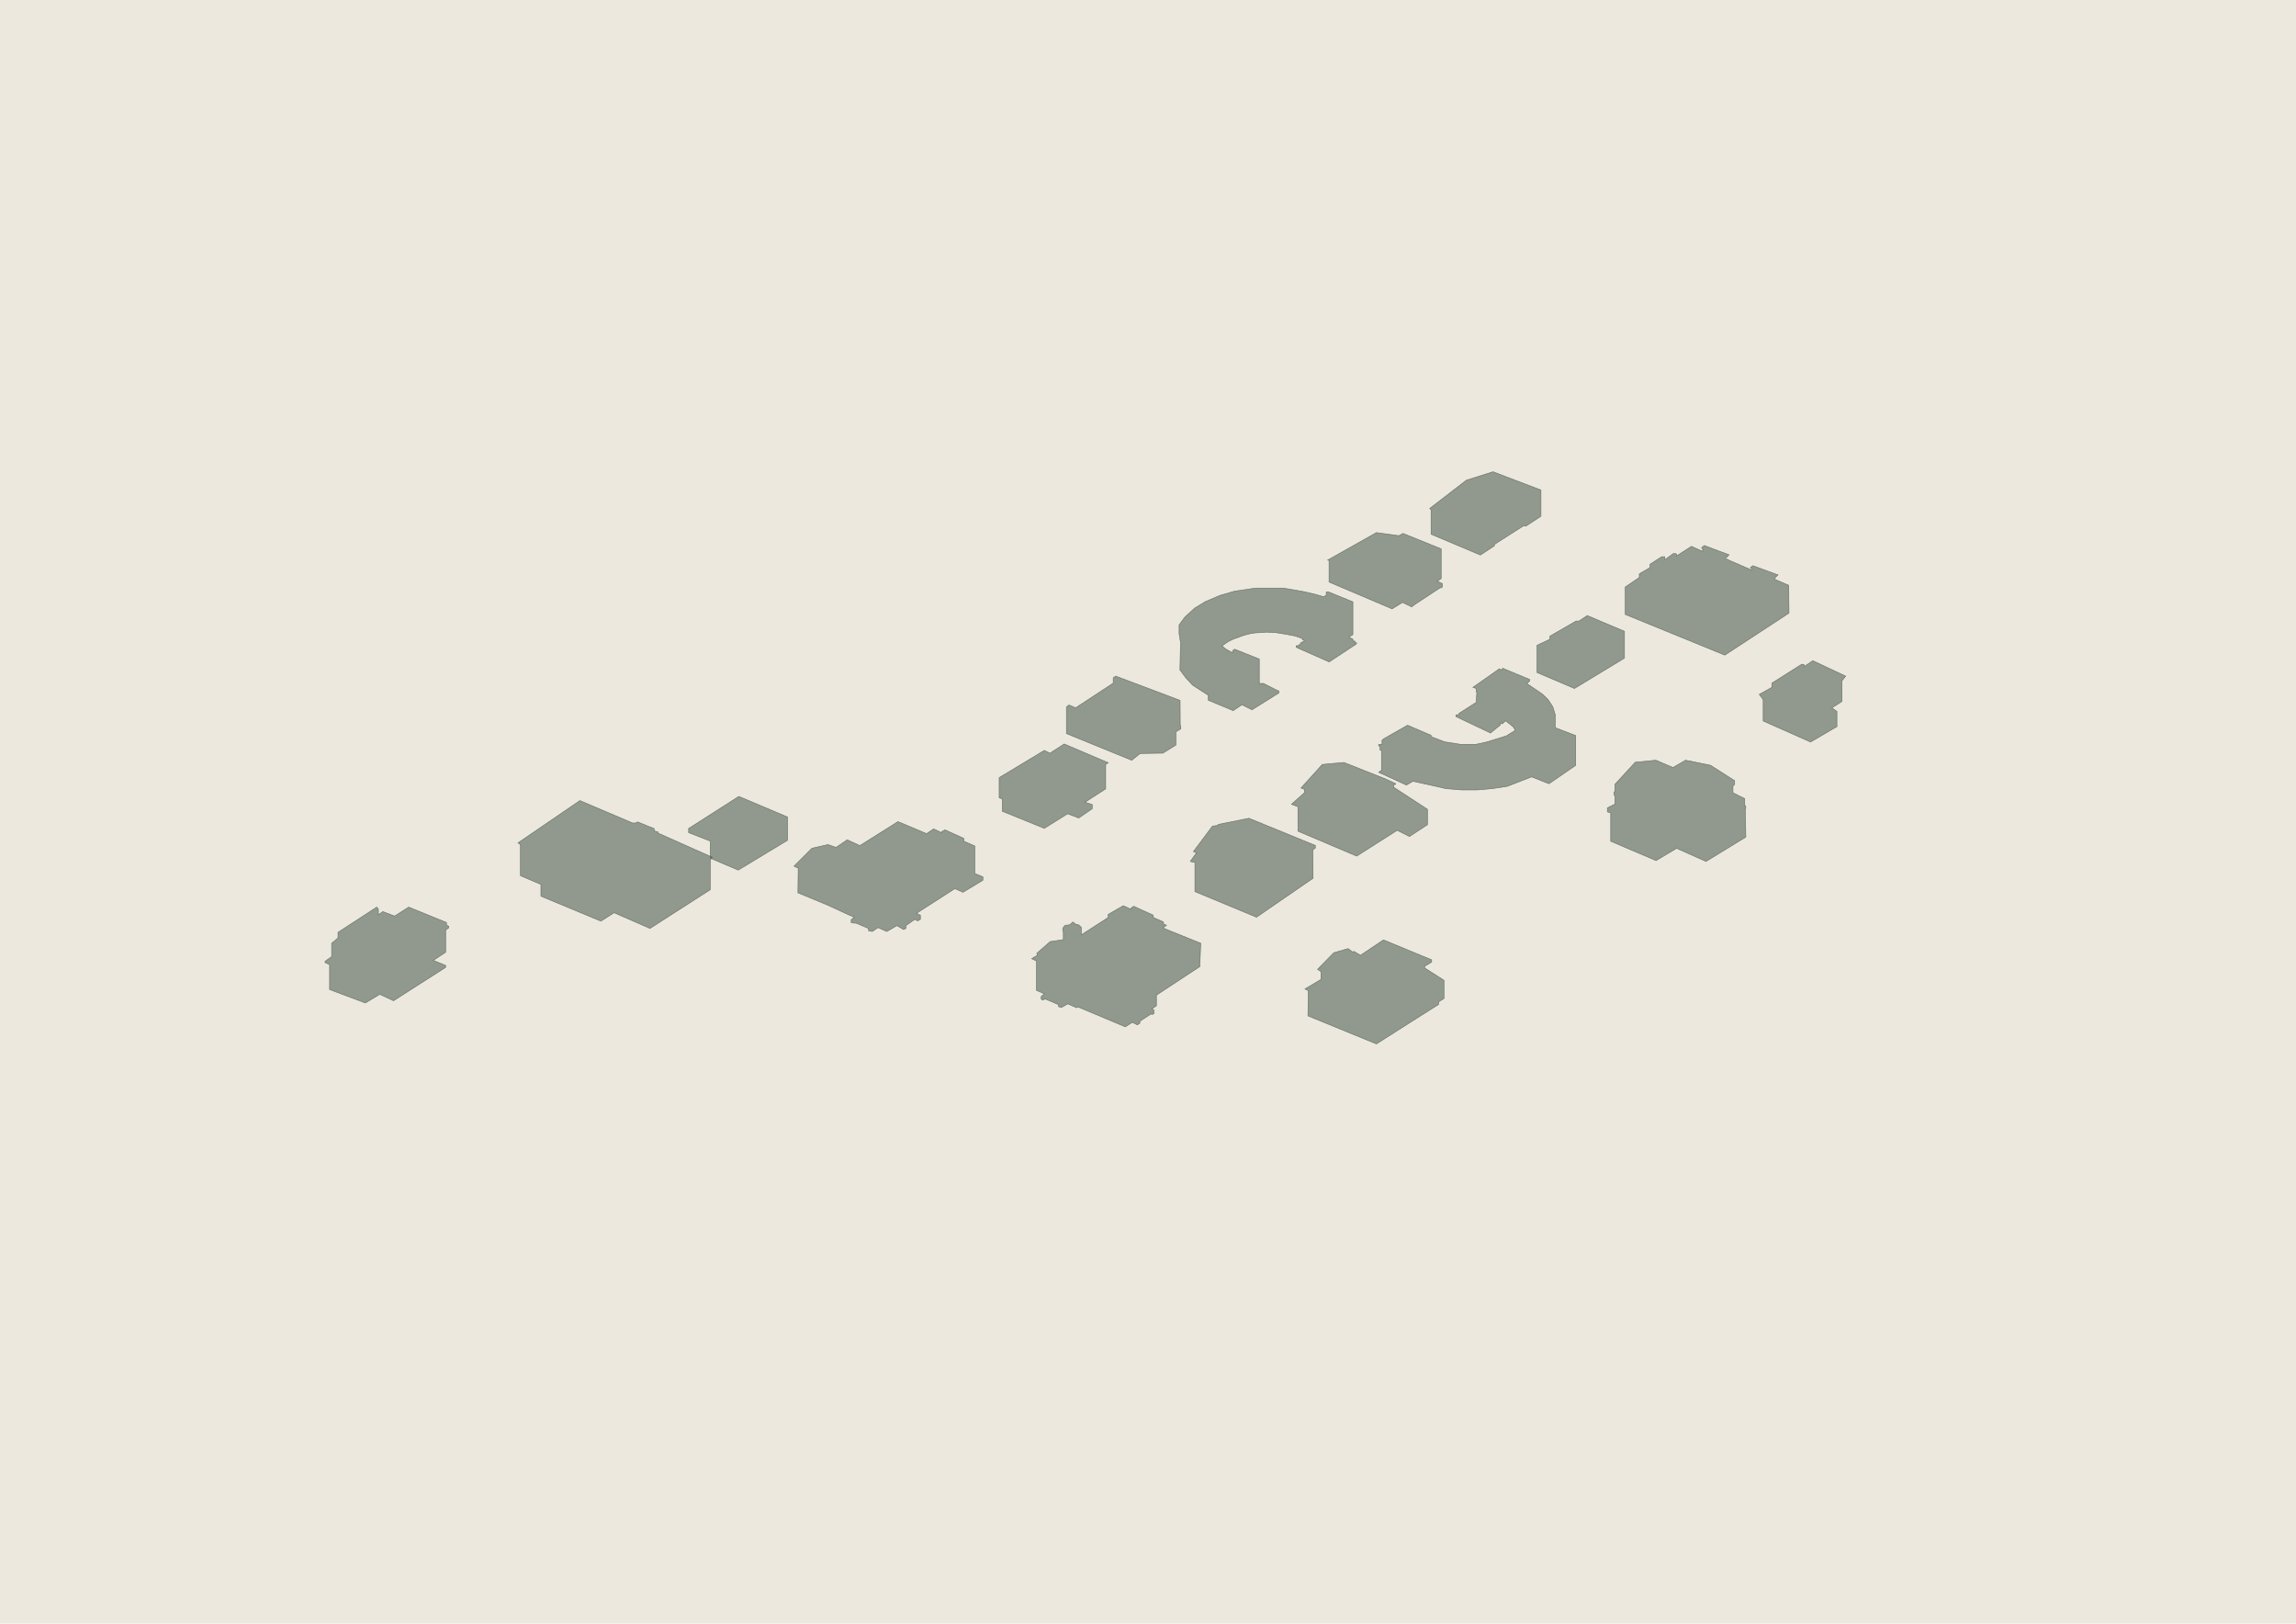 <svg width="4096" height="2896" viewBox="0 0 4096 2896" fill="none" xmlns="http://www.w3.org/2000/svg" xmlns:xlink="http://www.w3.org/1999/xlink">
<rect width="4096" height="2896" fill="url(#pattern0_3241_391)"/>
<path d="M1893 2091V2080L1897.79 2078L1982 2109.5V2122L1997 2128.5L1994.5 2131.5V2140.5L2019.5 2161.5V2182.07L1994.5 2200.5L1970.5 2186.5L1811 2291L1697 2249V2204L1712 2198V2190.5L1730 2174.75L1736 2173L1740.5 2174.5V2178L1761.11 2174.75L1782.48 2182.07L1794 2173.5V2169L1813.5 2157V2149.5L1837 2134.5L1840 2135.5V2120L1836.5 2116.5V2114L1848.5 2107.5V2099.5L1866 2082.5L1871.5 2082L1876.5 2082.5V2087.32H1885.69L1893 2091Z" fill="#37493D" fill-opacity="0.502" stroke="#627167"/>
<path d="M1973 1865L2029 1858L2299.5 1970L2288.16 1978.43V2016.5L2184.5 2082.5L2152.5 2069.5L2149 2072L1962.5 1996L1961.5 1993L1924.5 1977.5L1923.5 1937L1910 1931L1973 1865Z" fill="#37493D" fill-opacity="0.502" stroke="#627167"/>
<path d="M1445 1711L1472.5 1724L1478.5 1719.5L1474 1716V1713.5L1480 1708.66V1704.5L1502.5 1690.5L1522.5 1700L1523 1697L1528.5 1694L1599 1723.5V1729L1622 1739.5V1745.5L1631 1748V1753.5L1623 1759L1654.5 1774V1779.5L1639 1790L1643.5 1792.5L1645 1856L1624.5 1868.5L1479.5 1960.5L1452 1977.5L1412.5 1960.5L1396.5 1973.5L1371.5 1963.5L1354 1975.5L1282 1943.5V1940.5L1297.5 1932.5L1271.5 1922V1905L1249.5 1895L1251 1832L1445 1711Z" fill="#37493D" fill-opacity="0.502" stroke="#627167"/>
<g style="mix-blend-mode:multiply">
<rect width="4096" height="2896" fill="#ECE8DE"/>
</g>
<path d="M580 1714.5L591.652 1706.36V1682.5L603 1673V1663L672.156 1618L675 1621.5V1631.5L683 1626L704 1634L729.147 1618L796.5 1645.5V1650.5L800.5 1652V1655L795 1659V1698.5L773 1713L795 1722V1725.5L702 1785L677.5 1773.5L651.831 1789L588 1765V1720.5L580 1717V1714.5Z" fill="#37493D" fill-opacity="0.502" stroke="#627167"/>
<path d="M924 1503.5L1034.5 1428L1128.5 1468H1133.5L1137.5 1466L1154.5 1473L1167 1478V1482L1174 1484V1486L1270.5 1529L1267 1534V1587L1159.5 1656L1095.5 1628L1072 1643L965 1598.5V1577.5L928.5 1562V1506.5L924 1503.5Z" fill="#37493D" fill-opacity="0.502" stroke="#627167"/>
<path d="M1267 1500.16L1266.68 1500.03L1228.5 1485.16V1477.77L1318.05 1420.56L1405 1457.33V1498.72L1316.96 1551.94L1267 1530.67V1500.16Z" fill="#37493D" fill-opacity="0.502" stroke="#627167"/>
<path d="M1424 1548.5L1416.5 1545L1448.5 1513L1477 1506.5L1491.5 1511.5L1511.5 1498L1534 1508.31L1602 1465.5L1653 1487L1665.5 1478.5L1680.33 1485.5V1483L1686 1480.28L1719.5 1495.5V1500.5L1739 1509V1558L1753.5 1564V1570L1718 1591.5L1703.5 1585L1635 1629L1641.98 1632.5V1639.82L1637 1642.5L1632 1639.82L1616 1651V1656L1612 1657.93L1600 1651L1582 1661.5L1566.5 1654.5L1556 1661.5L1549.5 1660V1656L1527 1646.5H1523L1518.5 1645.5V1640.5L1524 1636L1513.5 1631.5L1475.5 1614L1423.5 1592.5L1424 1548.5Z" fill="#37493D" fill-opacity="0.502" stroke="#627167"/>
<path d="M2003.98 1615.5L2018 1622V1619.5L2022.5 1616.5L2057.5 1632.5V1636.5L2075.5 1644.5L2075.85 1648L2081 1650.5L2075.85 1654L2076.5 1656L2142 1682.4L2140.5 1724L2063 1775V1794L2055 1799.5L2058.5 1801.5V1808L2055.5 1809.5L2053.5 1808.5L2033.5 1821.5V1825L2029 1828L2020 1823.5L2007.5 1831.5L1923 1796L1920.5 1797.5L1905 1790.5L1893.5 1797L1888.5 1795.5V1792L1864 1781.5L1861 1784L1857.5 1782V1777.5L1863 1772.5L1849 1766.5V1714L1840.5 1710L1851 1703.5L1849.5 1700.5L1873.5 1679.5L1897 1676V1662.5L1896 1660V1655.5L1900 1650.5L1908.5 1649.5L1914 1644.5L1919 1648.5L1924 1649.5L1929 1654V1661V1667.5L1977 1636.5V1631L2003.98 1615.5Z" fill="#37493D" fill-opacity="0.502" stroke="#627167"/>
<path d="M2379.35 1699.47L2405 1692L2413 1698L2415.5 1697L2427 1704L2468 1676.5L2554 1712V1716L2541.5 1723.5V1726.5L2576 1748.5V1781L2566.5 1787V1791.5L2516 1823.5L2455.5 1862L2333.33 1812L2334 1767L2328 1764L2356.55 1747V1733L2350.5 1729L2379.35 1699.47Z" fill="#37493D" fill-opacity="0.502" stroke="#627167"/>
<path d="M2917.26 1359.58L2954 1356L2984.5 1369L3007.11 1356L3051.5 1365L3094.5 1392.5V1399L3091.5 1402V1414L3112.5 1424.5V1437H3114L3114.5 1441.5L3113.5 1442.5L3114.5 1493L3043.5 1536.5L2990.99 1513.12L2954.33 1535L2873.5 1500.5V1450L2867.5 1448V1441L2881 1434.22V1419.5L2879.5 1418.5V1412.5L2881 1412V1399L2917.26 1359.58Z" fill="#37493D" fill-opacity="0.502" stroke="#627167"/>
<path d="M3145.5 1248L3138.5 1238.5L3161 1226V1218.5L3214.5 1184.68L3218.5 1185.5V1189L3234 1178.5L3292.5 1206L3286 1214.5V1251.16L3268 1262.5L3277 1269V1296L3230 1323.5L3145.5 1286V1248Z" fill="#37493D" fill-opacity="0.502" stroke="#627167"/>
<path d="M3017.5 974.5L3037.5 983.5V979L3035.5 977L3040.5 973L3065.5 982.5L3084.5 989.5L3080.5 994H3078.5V996L3085 999.5L3125.5 1017V1014.5L3122.5 1012.5L3127 1009L3172 1025.5L3167 1030L3166.5 1033.5L3191 1044L3191.5 1093.5L3077 1168.5L2899.5 1096V1047L2924.5 1030V1023.5L2943.5 1012.5V1006.5L2964.5 993H2970V998.5L2985 987.5H2989L2990.71 988V991.75L3017.5 974.5Z" fill="#37493D" fill-opacity="0.502" stroke="#627167"/>
<path d="M2764.91 1134.75L2811.51 1107.88H2816.64L2831.65 1098L2898 1126.05V1173.87L2808.74 1228L2742 1199.55V1150.95L2764.91 1140.28V1134.75Z" fill="#37493D" fill-opacity="0.502" stroke="#627167"/>
<path d="M2674.96 1192.79L2678.06 1195.16L2680.78 1192L2729 1212V1214.5L2723.8 1219.27L2739.69 1229.95L2751.31 1237.85L2761.5 1247.5L2770 1260.5L2774.5 1275.01V1298L2811 1312V1365.13L2763.33 1397.93L2732.32 1385.68L2689 1402.5L2662.17 1406.63L2634.66 1409H2608.3L2579.62 1406.63L2551.72 1400.3L2520.5 1393.5L2509 1400.3L2459.5 1377.5L2464.5 1374V1338.5L2462 1338V1330.5H2459.5V1328L2465.5 1327.5V1320.5L2468 1318.09L2511.02 1293.58L2553 1311.5V1314L2577.29 1323.23L2604.81 1327.58H2633.49L2653.26 1323.23L2687.36 1312.56L2703.26 1302.67L2699.77 1296.74L2693.18 1291.21L2685.81 1285.68L2680 1291.21L2676.51 1289.23V1293.19L2659.07 1307.42L2597.45 1278.17V1275.01H2602.49V1272.63L2633.49 1252.87L2634.66 1235.08L2633.49 1233.9V1227.97L2627.68 1225.99L2674.96 1192.79Z" fill="#37493D" fill-opacity="0.502" stroke="#627167"/>
<path d="M2359 1363.5L2397.46 1360L2472.89 1389.86L2490 1398L2489.5 1399L2486 1400V1404L2546.5 1443.5V1471L2514.5 1492L2492.5 1481L2420.29 1527L2315.5 1482.5V1439L2304 1434.5L2327 1414V1408L2321 1405.5L2359 1363.5Z" fill="#37493D" fill-opacity="0.502" stroke="#627167"/>
<path d="M2228 1459.5L2346.5 1508V1512.5L2342 1516L2342.5 1566.5L2241.5 1636L2131.75 1590.33V1538.5L2123.5 1536.5L2134.5 1521L2129 1519L2163 1473.5L2171.5 1472.5L2173.5 1470.5L2228 1459.5Z" fill="#37493D" fill-opacity="0.502" stroke="#627167"/>
<path d="M1782.5 1387L1863 1338.5L1873 1343.5L1898.5 1327L1977 1360.5L1972.5 1363.5V1407L1935.41 1431.02L1948.5 1435V1442.5L1924.5 1459L1904.5 1451.5L1863 1477.5L1788 1447V1425L1782.5 1423V1387Z" fill="#37493D" fill-opacity="0.502" stroke="#627167"/>
<path d="M1919 1262.5L1986 1218.5V1209L1990.5 1206L2105.22 1249.29L2105.5 1294L2106.5 1294.5V1300L2097.66 1305.41V1329L2074.5 1343.35L2034 1344L2018.91 1356L1902.5 1308.5V1261L1907 1257.5L1919 1262.5Z" fill="#37493D" fill-opacity="0.502" stroke="#627167"/>
<path d="M2105 1195L2106 1146L2103.5 1130.5V1114.5L2114 1100.5L2131.5 1084.5L2150.5 1073L2176.5 1062L2202.59 1054.42L2240 1049H2289.5L2327 1055.5L2346 1060L2361.5 1064.5L2366 1061.5V1056H2370.5L2413.5 1073.5V1132L2406 1136.5L2413.5 1140V1143.5H2417V1146.5H2420V1148.5L2371.16 1180.64L2312.34 1154.57V1151.77H2316.92V1150H2320V1147L2326.5 1143.5V1142L2323.5 1141V1139L2311 1134.5L2295.5 1131.5L2277 1128.5L2259.5 1127.5L2237.5 1129L2229 1130.5L2219.5 1133L2200 1140L2191 1144.5L2180 1152L2186.5 1157.5L2199 1164.5V1160.5L2202.5 1158L2246.5 1175.5V1219H2254L2277.5 1231L2281.5 1232.5V1236L2233.5 1266L2215.5 1257L2200 1267.5L2155.5 1249V1240L2150 1236.5L2143 1232L2127.5 1222L2115.5 1209L2105 1195Z" fill="#37493D" fill-opacity="0.502" stroke="#627167"/>
<path d="M2368.5 999L2455.5 950L2495.5 955.5L2503 951.5L2571 979V1032L2564 1036.5L2573 1041V1047L2571 1048.5H2569L2548.5 1062L2523.5 1078.5L2518.5 1082.5L2502 1074.5L2483.5 1086L2371 1038.17V999.5L2368.5 999Z" fill="#37493D" fill-opacity="0.502" stroke="#627167"/>
<path d="M2550.5 907L2616 856.5L2663.5 841.5L2749 874.058V920.794L2722 938.5L2718.5 937.5L2666 971V973.5L2641 990L2553 952.852V909L2550.5 907Z" fill="#37493D" fill-opacity="0.502" stroke="#627167"/>
<defs>
<pattern id="pattern0_3241_391" patternContentUnits="objectBoundingBox" width="1" height="1">
<use xlink:href="#image0_3241_391" transform="scale(0 0)"/>
</pattern>

</defs>
</svg>
